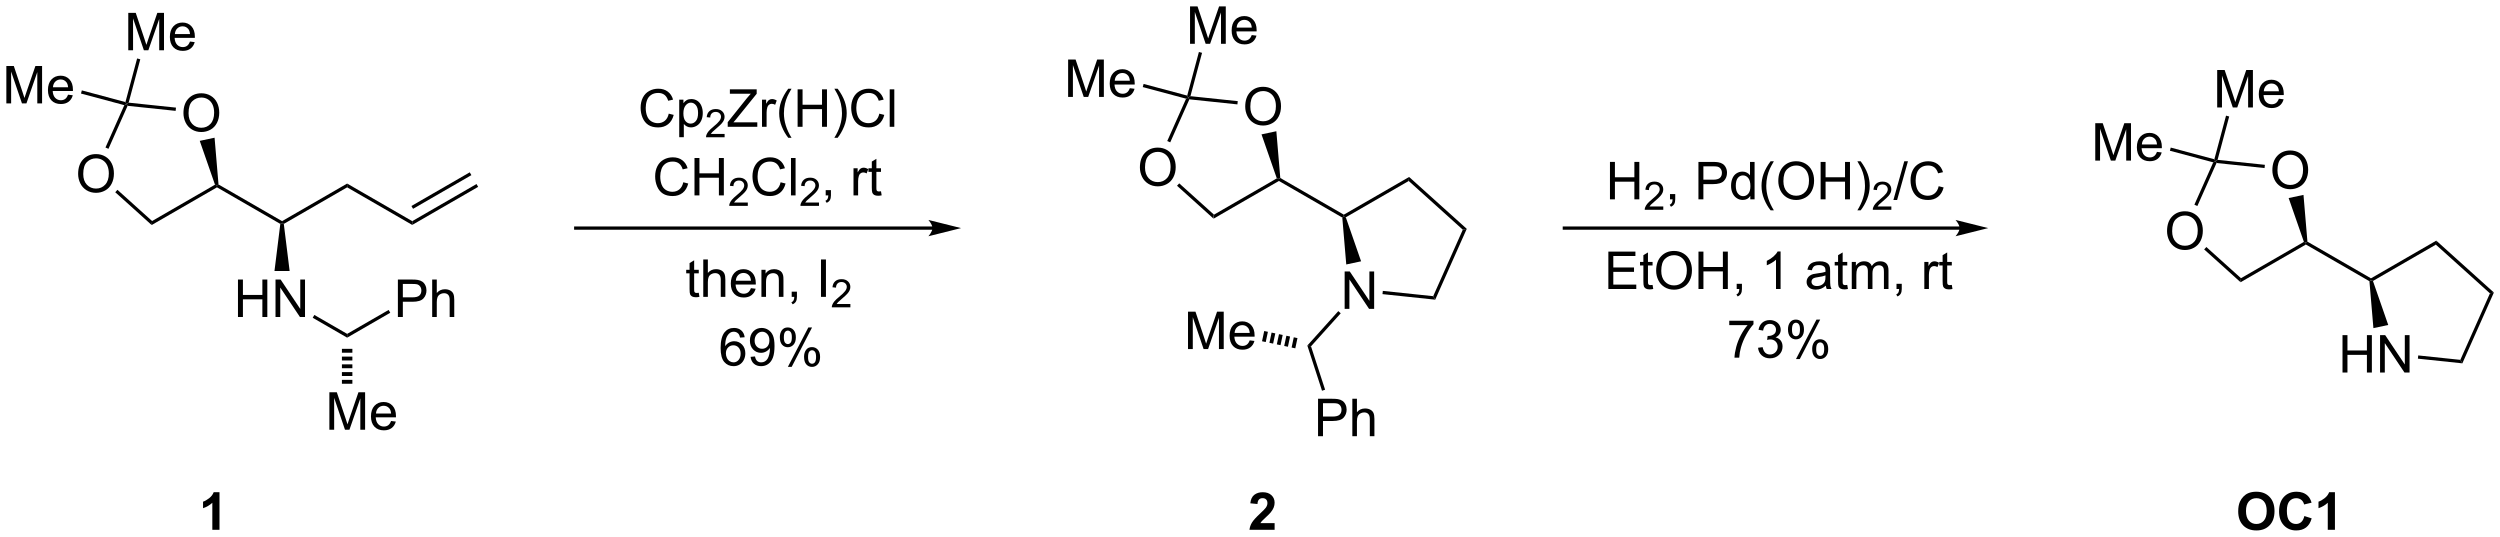 <?xml version="1.0" encoding="UTF-8"?>
<!DOCTYPE svg PUBLIC '-//W3C//DTD SVG 1.0//EN'
          'http://www.w3.org/TR/2001/REC-SVG-20010904/DTD/svg10.dtd'>
<svg stroke-dasharray="none" shape-rendering="auto" xmlns="http://www.w3.org/2000/svg" font-family="'Dialog'" text-rendering="auto" width="1024" fill-opacity="1" color-interpolation="auto" color-rendering="auto" preserveAspectRatio="xMidYMid meet" font-size="12px" viewBox="0 0 1024 220" fill="black" xmlns:xlink="http://www.w3.org/1999/xlink" stroke="black" image-rendering="auto" stroke-miterlimit="10" stroke-linecap="square" stroke-linejoin="miter" font-style="normal" stroke-width="1" height="220" stroke-dashoffset="0" font-weight="normal" stroke-opacity="1"
><!--Generated by the Batik Graphics2D SVG Generator--><defs id="genericDefs"
  /><g
  ><defs id="defs1"
    ><clipPath clipPathUnits="userSpaceOnUse" id="clipPath1"
      ><path d="M2.136 0.421 L395.632 0.421 L395.632 84.903 L2.136 84.903 L2.136 0.421 Z"
      /></clipPath
      ><clipPath clipPathUnits="userSpaceOnUse" id="clipPath2"
      ><path d="M0.476 15.317 L0.476 97.45 L383.032 97.45 L383.032 15.317 Z"
      /></clipPath
    ></defs
    ><g transform="scale(2.602,2.602) translate(-2.136,-0.421) matrix(1.029,0,0,1.029,1.646,-15.334)"
    ><path d="M186.141 48.757 L186.206 48.143 L195.83 42.586 L196.133 42.7 L196.133 42.989 Z" stroke="none" clip-path="url(#clipPath2)"
    /></g
    ><g transform="matrix(2.677,0,0,2.677,-1.275,-41.001)"
    ><path d="M196.133 42.989 L196.133 42.7 L196.369 42.548 L206.092 48.161 L206.092 48.45 L205.856 48.602 Z" stroke="none" clip-path="url(#clipPath2)"
    /></g
    ><g transform="matrix(2.677,0,0,2.677,-1.275,-41.001)"
    ><path d="M206.394 48.564 L206.092 48.45 L206.092 48.161 L216.084 42.393 L216.019 43.007 Z" stroke="none" clip-path="url(#clipPath2)"
    /></g
    ><g transform="matrix(2.677,0,0,2.677,-1.275,-41.001)"
    ><path d="M191.005 31.637 Q191.005 30.21 191.77 29.405 Q192.536 28.598 193.747 28.598 Q194.539 28.598 195.174 28.978 Q195.812 29.356 196.145 30.033 Q196.481 30.71 196.481 31.57 Q196.481 32.442 196.13 33.129 Q195.778 33.817 195.132 34.171 Q194.489 34.525 193.742 34.525 Q192.934 34.525 192.296 34.135 Q191.661 33.741 191.333 33.067 Q191.005 32.39 191.005 31.637 ZM191.786 31.648 Q191.786 32.684 192.341 33.281 Q192.898 33.874 193.739 33.874 Q194.593 33.874 195.145 33.273 Q195.7 32.671 195.7 31.567 Q195.7 30.866 195.463 30.346 Q195.226 29.825 194.77 29.538 Q194.317 29.249 193.75 29.249 Q192.945 29.249 192.364 29.804 Q191.786 30.356 191.786 31.648 Z" stroke="none" clip-path="url(#clipPath2)"
    /></g
    ><g transform="matrix(2.677,0,0,2.677,-1.275,-41.001)"
    ><path d="M174.89 40.941 Q174.89 39.514 175.656 38.709 Q176.422 37.902 177.632 37.902 Q178.424 37.902 179.06 38.282 Q179.697 38.66 180.031 39.337 Q180.367 40.014 180.367 40.873 Q180.367 41.746 180.015 42.433 Q179.664 43.121 179.018 43.475 Q178.375 43.829 177.627 43.829 Q176.82 43.829 176.182 43.438 Q175.547 43.045 175.218 42.371 Q174.89 41.694 174.89 40.941 ZM175.672 40.951 Q175.672 41.988 176.226 42.584 Q176.783 43.178 177.625 43.178 Q178.479 43.178 179.031 42.576 Q179.585 41.975 179.585 40.871 Q179.585 40.17 179.349 39.649 Q179.112 39.128 178.656 38.842 Q178.203 38.553 177.635 38.553 Q176.83 38.553 176.25 39.108 Q175.672 39.66 175.672 40.951 Z" stroke="none" clip-path="url(#clipPath2)"
    /></g
    ><g transform="matrix(2.677,0,0,2.677,-1.275,-41.001)"
    ><path d="M196.369 42.548 L196.133 42.7 L195.83 42.586 L193.496 35.877 L195.766 35.395 Z" stroke="none" clip-path="url(#clipPath2)"
    /></g
    ><g transform="matrix(2.677,0,0,2.677,-1.275,-41.001)"
    ><path d="M189.861 30.792 L189.809 31.289 L182.459 30.517 L182.305 30.249 L182.622 30.031 Z" stroke="none" clip-path="url(#clipPath2)"
    /></g
    ><g transform="matrix(2.677,0,0,2.677,-1.275,-41.001)"
    ><path d="M181.957 30.415 L182.305 30.249 L182.459 30.517 L179.53 37.097 L179.073 36.893 Z" stroke="none" clip-path="url(#clipPath2)"
    /></g
    ><g transform="matrix(2.677,0,0,2.677,-1.275,-41.001)"
    ><path d="M180.569 43.74 L180.904 43.369 L186.206 48.143 L186.141 48.757 Z" stroke="none" clip-path="url(#clipPath2)"
    /></g
    ><g transform="matrix(2.677,0,0,2.677,-1.275,-41.001)"
    ><path d="M182.562 22.016 L182.562 16.29 L183.703 16.29 L185.06 20.344 Q185.247 20.909 185.333 21.191 Q185.429 20.878 185.638 20.274 L187.008 16.29 L188.029 16.29 L188.029 22.016 L187.297 22.016 L187.297 17.222 L185.633 22.016 L184.95 22.016 L183.294 17.141 L183.294 22.016 L182.562 22.016 ZM192 20.68 L192.726 20.769 Q192.554 21.407 192.088 21.758 Q191.625 22.11 190.904 22.11 Q189.992 22.11 189.458 21.55 Q188.927 20.988 188.927 19.977 Q188.927 18.93 189.466 18.352 Q190.005 17.774 190.864 17.774 Q191.695 17.774 192.221 18.342 Q192.75 18.907 192.75 19.933 Q192.75 19.995 192.747 20.12 L189.654 20.12 Q189.693 20.805 190.039 21.17 Q190.388 21.532 190.906 21.532 Q191.294 21.532 191.568 21.329 Q191.841 21.125 192 20.68 ZM189.693 19.542 L192.008 19.542 Q191.961 19.019 191.742 18.758 Q191.406 18.352 190.872 18.352 Q190.388 18.352 190.057 18.678 Q189.726 19 189.693 19.542 Z" stroke="none" clip-path="url(#clipPath2)"
    /></g
    ><g transform="matrix(2.677,0,0,2.677,-1.275,-41.001)"
    ><path d="M182.622 30.031 L182.305 30.249 L182.128 29.943 L183.916 23.269 L184.399 23.399 Z" stroke="none" clip-path="url(#clipPath2)"
    /></g
    ><g transform="matrix(2.677,0,0,2.677,-1.275,-41.001)"
    ><path d="M163.907 30.148 L163.907 24.421 L165.048 24.421 L166.405 28.476 Q166.592 29.041 166.678 29.322 Q166.775 29.01 166.983 28.406 L168.353 24.421 L169.374 24.421 L169.374 30.148 L168.642 30.148 L168.642 25.354 L166.978 30.148 L166.296 30.148 L164.639 25.273 L164.639 30.148 L163.907 30.148 ZM173.345 28.812 L174.071 28.9 Q173.9 29.538 173.434 29.89 Q172.97 30.242 172.249 30.242 Q171.337 30.242 170.803 29.682 Q170.272 29.119 170.272 28.109 Q170.272 27.062 170.811 26.484 Q171.35 25.906 172.209 25.906 Q173.04 25.906 173.566 26.473 Q174.095 27.038 174.095 28.064 Q174.095 28.127 174.092 28.252 L170.999 28.252 Q171.038 28.937 171.384 29.301 Q171.733 29.663 172.251 29.663 Q172.639 29.663 172.913 29.46 Q173.186 29.257 173.345 28.812 ZM171.038 27.674 L173.353 27.674 Q173.306 27.15 173.087 26.89 Q172.751 26.484 172.217 26.484 Q171.733 26.484 171.402 26.809 Q171.071 27.132 171.038 27.674 Z" stroke="none" clip-path="url(#clipPath2)"
    /></g
    ><g transform="matrix(2.677,0,0,2.677,-1.275,-41.001)"
    ><path d="M182.128 29.943 L182.305 30.249 L181.957 30.415 L175.327 28.638 L175.456 28.155 Z" stroke="none" clip-path="url(#clipPath2)"
    /></g
    ><g transform="matrix(2.677,0,0,2.677,-1.275,-41.001)"
    ><path d="M206.217 62.574 L206.217 56.847 L206.996 56.847 L210.004 61.342 L210.004 56.847 L210.73 56.847 L210.73 62.574 L209.952 62.574 L206.944 58.074 L206.944 62.574 L206.217 62.574 Z" stroke="none" clip-path="url(#clipPath2)"
    /></g
    ><g transform="matrix(2.677,0,0,2.677,-1.275,-41.001)"
    ><path d="M205.856 48.602 L206.092 48.45 L206.394 48.564 L208.733 55.298 L206.464 55.781 Z" stroke="none" clip-path="url(#clipPath2)"
    /></g
    ><g transform="matrix(2.677,0,0,2.677,-1.275,-41.001)"
    ><path d="M212.007 60.32 L212.059 59.823 L219.765 60.633 L220.075 61.168 Z" stroke="none" clip-path="url(#clipPath2)"
    /></g
    ><g transform="matrix(2.677,0,0,2.677,-1.275,-41.001)"
    ><path d="M220.075 61.168 L219.765 60.633 L224.295 50.459 L224.9 50.331 Z" stroke="none" clip-path="url(#clipPath2)"
    /></g
    ><g transform="matrix(2.677,0,0,2.677,-1.275,-41.001)"
    ><path d="M224.9 50.331 L224.295 50.459 L216.019 43.007 L216.084 42.393 Z" stroke="none" clip-path="url(#clipPath2)"
    /></g
    ><g transform="matrix(2.677,0,0,2.677,-1.275,-41.001)"
    ><path d="M23.682 49.748 L23.747 49.134 L33.371 43.577 L33.674 43.691 L33.674 43.98 Z" stroke="none" clip-path="url(#clipPath2)"
    /></g
    ><g transform="matrix(2.677,0,0,2.677,-1.275,-41.001)"
    ><path d="M33.674 43.98 L33.674 43.691 L33.91 43.539 L43.633 49.152 L43.633 49.441 L43.366 49.576 Z" stroke="none" clip-path="url(#clipPath2)"
    /></g
    ><g transform="matrix(2.677,0,0,2.677,-1.275,-41.001)"
    ><path d="M43.9 49.576 L43.633 49.441 L43.633 49.152 L53.592 43.402 L53.592 43.98 Z" stroke="none" clip-path="url(#clipPath2)"
    /></g
    ><g transform="matrix(2.677,0,0,2.677,-1.275,-41.001)"
    ><path d="M28.546 32.628 Q28.546 31.201 29.311 30.396 Q30.077 29.589 31.288 29.589 Q32.08 29.589 32.715 29.969 Q33.353 30.347 33.686 31.024 Q34.022 31.701 34.022 32.56 Q34.022 33.433 33.671 34.12 Q33.319 34.808 32.673 35.162 Q32.03 35.516 31.283 35.516 Q30.475 35.516 29.837 35.126 Q29.202 34.732 28.874 34.058 Q28.546 33.381 28.546 32.628 ZM29.327 32.639 Q29.327 33.675 29.882 34.272 Q30.439 34.865 31.28 34.865 Q32.134 34.865 32.686 34.264 Q33.241 33.662 33.241 32.558 Q33.241 31.857 33.004 31.337 Q32.767 30.816 32.311 30.529 Q31.858 30.24 31.29 30.24 Q30.486 30.24 29.905 30.795 Q29.327 31.347 29.327 32.639 Z" stroke="none" clip-path="url(#clipPath2)"
    /></g
    ><g transform="matrix(2.677,0,0,2.677,-1.275,-41.001)"
    ><path d="M12.431 41.932 Q12.431 40.505 13.197 39.7 Q13.963 38.893 15.173 38.893 Q15.965 38.893 16.601 39.273 Q17.238 39.651 17.572 40.328 Q17.908 41.005 17.908 41.864 Q17.908 42.737 17.556 43.424 Q17.205 44.112 16.559 44.466 Q15.916 44.82 15.168 44.82 Q14.361 44.82 13.723 44.429 Q13.088 44.036 12.759 43.362 Q12.431 42.684 12.431 41.932 ZM13.213 41.942 Q13.213 42.979 13.767 43.575 Q14.324 44.169 15.166 44.169 Q16.02 44.169 16.572 43.567 Q17.127 42.966 17.127 41.862 Q17.127 41.161 16.89 40.64 Q16.653 40.119 16.197 39.833 Q15.744 39.544 15.176 39.544 Q14.371 39.544 13.791 40.099 Q13.213 40.651 13.213 41.942 Z" stroke="none" clip-path="url(#clipPath2)"
    /></g
    ><g transform="matrix(2.677,0,0,2.677,-1.275,-41.001)"
    ><path d="M33.91 43.539 L33.674 43.691 L33.371 43.577 L31.038 36.868 L33.307 36.386 Z" stroke="none" clip-path="url(#clipPath2)"
    /></g
    ><g transform="matrix(2.677,0,0,2.677,-1.275,-41.001)"
    ><path d="M27.402 31.783 L27.35 32.28 L20 31.508 L19.846 31.24 L20.163 31.022 Z" stroke="none" clip-path="url(#clipPath2)"
    /></g
    ><g transform="matrix(2.677,0,0,2.677,-1.275,-41.001)"
    ><path d="M19.498 31.406 L19.846 31.24 L20 31.508 L17.071 38.088 L16.614 37.884 Z" stroke="none" clip-path="url(#clipPath2)"
    /></g
    ><g transform="matrix(2.677,0,0,2.677,-1.275,-41.001)"
    ><path d="M18.11 44.731 L18.445 44.36 L23.747 49.134 L23.682 49.748 Z" stroke="none" clip-path="url(#clipPath2)"
    /></g
    ><g transform="matrix(2.677,0,0,2.677,-1.275,-41.001)"
    ><path d="M20.103 23.007 L20.103 17.28 L21.244 17.28 L22.601 21.335 Q22.788 21.9 22.874 22.182 Q22.971 21.869 23.179 21.265 L24.549 17.28 L25.57 17.28 L25.57 23.007 L24.838 23.007 L24.838 18.213 L23.174 23.007 L22.491 23.007 L20.835 18.132 L20.835 23.007 L20.103 23.007 ZM29.541 21.671 L30.267 21.76 Q30.096 22.398 29.629 22.749 Q29.166 23.101 28.445 23.101 Q27.533 23.101 26.999 22.541 Q26.468 21.979 26.468 20.968 Q26.468 19.921 27.007 19.343 Q27.546 18.765 28.405 18.765 Q29.236 18.765 29.762 19.333 Q30.291 19.898 30.291 20.924 Q30.291 20.986 30.288 21.111 L27.195 21.111 Q27.234 21.796 27.58 22.161 Q27.929 22.523 28.447 22.523 Q28.835 22.523 29.109 22.32 Q29.382 22.116 29.541 21.671 ZM27.234 20.533 L29.549 20.533 Q29.502 20.01 29.283 19.749 Q28.947 19.343 28.413 19.343 Q27.929 19.343 27.598 19.669 Q27.267 19.991 27.234 20.533 Z" stroke="none" clip-path="url(#clipPath2)"
    /></g
    ><g transform="matrix(2.677,0,0,2.677,-1.275,-41.001)"
    ><path d="M20.163 31.022 L19.846 31.24 L19.669 30.934 L21.457 24.26 L21.94 24.39 Z" stroke="none" clip-path="url(#clipPath2)"
    /></g
    ><g transform="matrix(2.677,0,0,2.677,-1.275,-41.001)"
    ><path d="M1.448 31.139 L1.448 25.412 L2.589 25.412 L3.946 29.467 Q4.133 30.032 4.219 30.313 Q4.316 30.001 4.524 29.397 L5.894 25.412 L6.915 25.412 L6.915 31.139 L6.183 31.139 L6.183 26.345 L4.519 31.139 L3.837 31.139 L2.18 26.264 L2.18 31.139 L1.448 31.139 ZM10.886 29.803 L11.613 29.891 Q11.441 30.529 10.975 30.881 Q10.511 31.233 9.79 31.233 Q8.878 31.233 8.344 30.673 Q7.813 30.11 7.813 29.1 Q7.813 28.053 8.352 27.475 Q8.891 26.897 9.751 26.897 Q10.581 26.897 11.107 27.464 Q11.636 28.029 11.636 29.055 Q11.636 29.118 11.633 29.243 L8.54 29.243 Q8.579 29.928 8.925 30.292 Q9.274 30.654 9.792 30.654 Q10.18 30.654 10.454 30.451 Q10.727 30.248 10.886 29.803 ZM8.579 28.665 L10.894 28.665 Q10.847 28.141 10.628 27.881 Q10.292 27.475 9.758 27.475 Q9.274 27.475 8.943 27.8 Q8.613 28.123 8.579 28.665 Z" stroke="none" clip-path="url(#clipPath2)"
    /></g
    ><g transform="matrix(2.677,0,0,2.677,-1.275,-41.001)"
    ><path d="M19.669 30.934 L19.846 31.24 L19.498 31.406 L12.868 29.629 L12.997 29.146 Z" stroke="none" clip-path="url(#clipPath2)"
    /></g
    ><g transform="matrix(2.677,0,0,2.677,-1.275,-41.001)"
    ><path d="M36.887 63.816 L36.887 58.089 L37.645 58.089 L37.645 60.441 L40.621 60.441 L40.621 58.089 L41.379 58.089 L41.379 63.816 L40.621 63.816 L40.621 61.115 L37.645 61.115 L37.645 63.816 L36.887 63.816 ZM42.633 63.816 L42.633 58.089 L43.412 58.089 L46.419 62.584 L46.419 58.089 L47.146 58.089 L47.146 63.816 L46.367 63.816 L43.359 59.316 L43.359 63.816 L42.633 63.816 Z" stroke="none" clip-path="url(#clipPath2)"
    /></g
    ><g transform="matrix(2.677,0,0,2.677,-1.275,-41.001)"
    ><path d="M43.366 49.576 L43.633 49.441 L43.9 49.576 L44.793 56.782 L42.473 56.782 Z" stroke="none" clip-path="url(#clipPath2)"
    /></g
    ><g transform="matrix(2.677,0,0,2.677,-1.275,-41.001)"
    ><path d="M53.592 43.98 L53.592 43.402 L63.551 49.152 L63.551 49.73 Z" stroke="none" clip-path="url(#clipPath2)"
    /></g
    ><g transform="matrix(2.677,0,0,2.677,-1.275,-41.001)"
    ><path d="M63.551 49.73 L63.551 49.152 L73.386 43.474 L73.636 43.907 ZM63.676 47.267 L72.601 42.115 L72.351 41.682 L63.426 46.834 Z" stroke="none" clip-path="url(#clipPath2)"
    /></g
    ><g transform="matrix(2.677,0,0,2.677,-1.275,-41.001)"
    ><path d="M48.324 63.938 L48.574 63.505 L53.592 66.402 L53.592 66.98 Z" stroke="none" clip-path="url(#clipPath2)"
    /></g
    ><g transform="matrix(2.677,0,0,2.677,-1.275,-41.001)"
    ><path d="M50.873 81.066 L50.873 75.339 L52.014 75.339 L53.371 79.394 Q53.558 79.959 53.644 80.24 Q53.741 79.928 53.949 79.324 L55.319 75.339 L56.34 75.339 L56.34 81.066 L55.608 81.066 L55.608 76.272 L53.944 81.066 L53.261 81.066 L51.605 76.191 L51.605 81.066 L50.873 81.066 ZM60.311 79.73 L61.038 79.819 Q60.866 80.457 60.4 80.808 Q59.936 81.16 59.215 81.16 Q58.303 81.16 57.769 80.6 Q57.238 80.037 57.238 79.027 Q57.238 77.98 57.777 77.402 Q58.316 76.824 59.175 76.824 Q60.006 76.824 60.532 77.391 Q61.061 77.957 61.061 78.983 Q61.061 79.045 61.058 79.17 L57.965 79.17 Q58.004 79.855 58.35 80.22 Q58.699 80.582 59.217 80.582 Q59.605 80.582 59.879 80.379 Q60.152 80.175 60.311 79.73 ZM58.004 78.592 L60.319 78.592 Q60.272 78.069 60.053 77.808 Q59.717 77.402 59.183 77.402 Q58.699 77.402 58.368 77.728 Q58.038 78.05 58.004 78.592 Z" stroke="none" clip-path="url(#clipPath2)"
    /></g
    ><g transform="matrix(2.677,0,0,2.677,-1.275,-41.001)"
    ><path d="M54.392 68.691 L54.392 69.284 L52.792 69.284 L52.792 68.691 ZM54.392 69.878 L54.392 70.471 L52.792 70.471 L52.792 69.878 ZM54.392 71.065 L54.392 71.658 L52.792 71.658 L52.792 71.065 ZM54.392 72.251 L54.392 72.845 L52.792 72.845 L52.792 72.251 ZM54.392 73.438 L54.392 74.032 L52.792 74.032 L52.792 73.438 Z" stroke="none" clip-path="url(#clipPath2)"
    /></g
    ><g transform="matrix(2.677,0,0,2.677,-1.275,-41.001)"
    ><path d="M61.356 63.816 L61.356 58.089 L63.518 58.089 Q64.088 58.089 64.387 58.144 Q64.809 58.214 65.093 58.412 Q65.38 58.608 65.554 58.964 Q65.729 59.319 65.729 59.746 Q65.729 60.475 65.262 60.983 Q64.799 61.488 63.583 61.488 L62.114 61.488 L62.114 63.816 L61.356 63.816 ZM62.114 60.811 L63.596 60.811 Q64.33 60.811 64.637 60.537 Q64.947 60.264 64.947 59.769 Q64.947 59.41 64.765 59.154 Q64.583 58.897 64.286 58.816 Q64.096 58.764 63.58 58.764 L62.114 58.764 L62.114 60.811 ZM66.604 63.816 L66.604 58.089 L67.307 58.089 L67.307 60.144 Q67.799 59.574 68.549 59.574 Q69.01 59.574 69.348 59.756 Q69.689 59.936 69.835 60.256 Q69.981 60.576 69.981 61.186 L69.981 63.816 L69.278 63.816 L69.278 61.186 Q69.278 60.66 69.049 60.42 Q68.822 60.178 68.403 60.178 Q68.091 60.178 67.814 60.342 Q67.541 60.504 67.424 60.782 Q67.307 61.058 67.307 61.545 L67.307 63.816 L66.604 63.816 Z" stroke="none" clip-path="url(#clipPath2)"
    /></g
    ><g transform="matrix(2.677,0,0,2.677,-1.275,-41.001)"
    ><path d="M53.592 66.98 L53.592 66.402 L59.939 62.738 L60.189 63.171 Z" stroke="none" clip-path="url(#clipPath2)"
    /></g
    ><g transform="matrix(2.677,0,0,2.677,-1.275,-41.001)"
    ><path d="M205.246 62.92 L205.617 63.255 L201.07 68.305 L200.506 68.185 Z" stroke="none" clip-path="url(#clipPath2)"
    /></g
    ><g transform="matrix(2.677,0,0,2.677,-1.275,-41.001)"
    ><path d="M182.25 68.729 L182.25 63.002 L183.391 63.002 L184.748 67.057 Q184.935 67.622 185.021 67.903 Q185.117 67.591 185.326 66.987 L186.696 63.002 L187.716 63.002 L187.716 68.729 L186.984 68.729 L186.984 63.935 L185.321 68.729 L184.638 68.729 L182.982 63.854 L182.982 68.729 L182.25 68.729 ZM191.688 67.393 L192.414 67.481 Q192.242 68.12 191.776 68.471 Q191.313 68.823 190.591 68.823 Q189.68 68.823 189.146 68.263 Q188.615 67.7 188.615 66.69 Q188.615 65.643 189.154 65.065 Q189.693 64.487 190.552 64.487 Q191.383 64.487 191.909 65.054 Q192.438 65.62 192.438 66.646 Q192.438 66.708 192.435 66.833 L189.341 66.833 Q189.38 67.518 189.727 67.882 Q190.076 68.245 190.594 68.245 Q190.982 68.245 191.255 68.041 Q191.529 67.838 191.688 67.393 ZM189.38 66.255 L191.696 66.255 Q191.649 65.731 191.43 65.471 Q191.094 65.065 190.56 65.065 Q190.076 65.065 189.745 65.39 Q189.414 65.713 189.38 66.255 Z" stroke="none" clip-path="url(#clipPath2)"
    /></g
    ><g transform="matrix(2.677,0,0,2.677,-1.275,-41.001)"
    ><path d="M198.665 68.612 L198.1 68.491 L198.433 66.926 L198.998 67.046 ZM197.535 68.371 L196.969 68.251 L197.302 66.686 L197.867 66.806 ZM196.404 68.131 L195.838 68.011 L196.171 66.446 L196.736 66.566 ZM195.273 67.89 L194.707 67.77 L195.04 66.205 L195.605 66.325 ZM194.142 67.65 L193.576 67.53 L193.909 65.965 L194.475 66.085 Z" stroke="none" clip-path="url(#clipPath2)"
    /></g
    ><g transform="matrix(2.677,0,0,2.677,-1.275,-41.001)"
    ><path d="M202.146 82.057 L202.146 76.33 L204.308 76.33 Q204.878 76.33 205.178 76.385 Q205.599 76.455 205.883 76.653 Q206.17 76.849 206.344 77.205 Q206.519 77.56 206.519 77.987 Q206.519 78.716 206.053 79.224 Q205.589 79.729 204.373 79.729 L202.904 79.729 L202.904 82.057 L202.146 82.057 ZM202.904 79.052 L204.386 79.052 Q205.12 79.052 205.428 78.778 Q205.737 78.505 205.737 78.01 Q205.737 77.651 205.555 77.395 Q205.373 77.138 205.076 77.057 Q204.886 77.005 204.37 77.005 L202.904 77.005 L202.904 79.052 ZM207.394 82.057 L207.394 76.33 L208.097 76.33 L208.097 78.385 Q208.589 77.815 209.339 77.815 Q209.8 77.815 210.138 77.997 Q210.48 78.177 210.625 78.497 Q210.771 78.817 210.771 79.427 L210.771 82.057 L210.068 82.057 L210.068 79.427 Q210.068 78.901 209.839 78.661 Q209.612 78.419 209.193 78.419 Q208.881 78.419 208.605 78.583 Q208.331 78.745 208.214 79.023 Q208.097 79.299 208.097 79.786 L208.097 82.057 L207.394 82.057 Z" stroke="none" clip-path="url(#clipPath2)"
    /></g
    ><g transform="matrix(2.677,0,0,2.677,-1.275,-41.001)"
    ><path d="M200.506 68.185 L201.07 68.305 L203.228 74.945 L202.752 75.1 Z" stroke="none" clip-path="url(#clipPath2)"
    /></g
    ><g transform="matrix(2.677,0,0,2.677,-1.275,-41.001)"
    ><path d="M143.152 49.966 L88.568 49.966 L88.318 49.966 L88.318 50.466 L88.568 50.466 L143.152 50.466 L143.402 50.466 L143.402 49.966 L143.152 49.966 ZM147.527 50.216 L142.527 48.966 C142.527 48.966 143.152 49.669 143.152 50.216 C143.152 50.763 142.527 51.466 142.527 51.466 Z" stroke="none" clip-path="url(#clipPath2)"
    /></g
    ><g transform="matrix(2.677,0,0,2.677,-1.275,-41.001)"
    ><path d="M102.8 32.706 L103.558 32.896 Q103.321 33.831 102.702 34.323 Q102.082 34.813 101.189 34.813 Q100.261 34.813 99.681 34.435 Q99.103 34.058 98.798 33.344 Q98.496 32.628 98.496 31.808 Q98.496 30.912 98.837 30.248 Q99.181 29.581 99.811 29.235 Q100.441 28.888 101.199 28.888 Q102.058 28.888 102.644 29.326 Q103.23 29.763 103.462 30.558 L102.715 30.732 Q102.517 30.107 102.136 29.823 Q101.759 29.537 101.183 29.537 Q100.525 29.537 100.079 29.855 Q99.636 30.17 99.457 30.703 Q99.277 31.237 99.277 31.802 Q99.277 32.534 99.491 33.078 Q99.704 33.623 100.152 33.894 Q100.603 34.162 101.126 34.162 Q101.761 34.162 102.202 33.795 Q102.644 33.427 102.8 32.706 ZM104.403 36.305 L104.403 30.566 L105.044 30.566 L105.044 31.105 Q105.271 30.787 105.554 30.631 Q105.841 30.472 106.247 30.472 Q106.778 30.472 107.185 30.745 Q107.591 31.019 107.797 31.516 Q108.005 32.013 108.005 32.607 Q108.005 33.245 107.776 33.756 Q107.547 34.263 107.112 34.537 Q106.677 34.808 106.195 34.808 Q105.844 34.808 105.565 34.659 Q105.286 34.511 105.106 34.284 L105.106 36.305 L104.403 36.305 ZM105.039 32.662 Q105.039 33.464 105.362 33.847 Q105.687 34.23 106.148 34.23 Q106.617 34.23 106.95 33.834 Q107.286 33.435 107.286 32.605 Q107.286 31.81 106.958 31.417 Q106.633 31.021 106.179 31.021 Q105.731 31.021 105.385 31.443 Q105.039 31.862 105.039 32.662 Z" stroke="none" clip-path="url(#clipPath2)"
    /></g
    ><g transform="matrix(2.677,0,0,2.677,-1.275,-41.001)"
    ><path d="M111.346 35.806 L111.346 36.314 L108.506 36.314 Q108.5 36.123 108.568 35.947 Q108.676 35.658 108.914 35.376 Q109.154 35.095 109.605 34.726 Q110.305 34.152 110.551 33.816 Q110.797 33.48 110.797 33.181 Q110.797 32.869 110.572 32.654 Q110.349 32.437 109.988 32.437 Q109.607 32.437 109.379 32.666 Q109.15 32.894 109.148 33.298 L108.605 33.244 Q108.662 32.636 109.025 32.32 Q109.388 32.001 110 32.001 Q110.619 32.001 110.978 32.345 Q111.34 32.687 111.34 33.193 Q111.34 33.451 111.234 33.701 Q111.129 33.949 110.883 34.224 Q110.638 34.499 110.07 34.98 Q109.596 35.378 109.461 35.521 Q109.326 35.663 109.238 35.806 L111.346 35.806 Z" stroke="none" clip-path="url(#clipPath2)"
    /></g
    ><g transform="matrix(2.677,0,0,2.677,-1.275,-41.001)"
    ><path d="M111.822 34.714 L111.822 34.011 L114.755 30.341 Q115.067 29.951 115.348 29.662 L112.153 29.662 L112.153 28.987 L116.255 28.987 L116.255 29.662 L113.041 33.636 L112.692 34.037 L116.348 34.037 L116.348 34.714 L111.822 34.714 ZM117.069 34.714 L117.069 30.566 L117.701 30.566 L117.701 31.193 Q117.944 30.753 118.147 30.612 Q118.352 30.472 118.6 30.472 Q118.954 30.472 119.321 30.698 L119.079 31.349 Q118.821 31.198 118.563 31.198 Q118.334 31.198 118.149 31.336 Q117.967 31.474 117.889 31.722 Q117.772 32.097 117.772 32.542 L117.772 34.714 L117.069 34.714 ZM121.084 36.399 Q120.501 35.664 120.097 34.68 Q119.696 33.693 119.696 32.638 Q119.696 31.709 119.998 30.857 Q120.35 29.87 121.084 28.888 L121.587 28.888 Q121.115 29.701 120.962 30.05 Q120.725 30.589 120.587 31.175 Q120.42 31.904 120.42 32.644 Q120.42 34.521 121.587 36.399 L121.084 36.399 ZM122.516 34.714 L122.516 28.987 L123.274 28.987 L123.274 31.339 L126.251 31.339 L126.251 28.987 L127.009 28.987 L127.009 34.714 L126.251 34.714 L126.251 32.013 L123.274 32.013 L123.274 34.714 L122.516 34.714 ZM128.643 36.399 L128.137 36.399 Q129.307 34.521 129.307 32.644 Q129.307 31.909 129.137 31.185 Q129.005 30.599 128.768 30.06 Q128.614 29.709 128.137 28.888 L128.643 28.888 Q129.377 29.87 129.729 30.857 Q130.028 31.709 130.028 32.638 Q130.028 33.693 129.624 34.68 Q129.221 35.664 128.643 36.399 ZM135.02 32.706 L135.778 32.896 Q135.541 33.831 134.921 34.323 Q134.302 34.813 133.408 34.813 Q132.481 34.813 131.9 34.435 Q131.322 34.058 131.018 33.344 Q130.716 32.628 130.716 31.808 Q130.716 30.912 131.057 30.248 Q131.4 29.581 132.031 29.235 Q132.661 28.888 133.419 28.888 Q134.278 28.888 134.864 29.326 Q135.45 29.763 135.682 30.558 L134.934 30.732 Q134.736 30.107 134.356 29.823 Q133.979 29.537 133.403 29.537 Q132.744 29.537 132.299 29.855 Q131.856 30.17 131.677 30.703 Q131.497 31.237 131.497 31.802 Q131.497 32.534 131.71 33.078 Q131.924 33.623 132.372 33.894 Q132.822 34.162 133.346 34.162 Q133.981 34.162 134.421 33.795 Q134.864 33.427 135.02 32.706 ZM136.607 34.714 L136.607 28.987 L137.311 28.987 L137.311 34.714 L136.607 34.714 Z" stroke="none" clip-path="url(#clipPath2)"
    /></g
    ><g transform="matrix(2.677,0,0,2.677,-1.275,-41.001)"
    ><path d="M105.023 43.206 L105.781 43.396 Q105.544 44.331 104.924 44.823 Q104.304 45.313 103.411 45.313 Q102.484 45.313 101.903 44.935 Q101.325 44.558 101.021 43.844 Q100.719 43.128 100.719 42.308 Q100.719 41.412 101.06 40.748 Q101.403 40.081 102.034 39.735 Q102.664 39.388 103.422 39.388 Q104.281 39.388 104.867 39.826 Q105.453 40.263 105.685 41.058 L104.937 41.232 Q104.739 40.607 104.359 40.323 Q103.981 40.037 103.406 40.037 Q102.747 40.037 102.302 40.355 Q101.859 40.67 101.679 41.203 Q101.5 41.737 101.5 42.302 Q101.5 43.034 101.713 43.578 Q101.927 44.123 102.375 44.394 Q102.825 44.662 103.349 44.662 Q103.984 44.662 104.424 44.295 Q104.867 43.927 105.023 43.206 ZM106.738 45.214 L106.738 39.487 L107.496 39.487 L107.496 41.839 L110.472 41.839 L110.472 39.487 L111.23 39.487 L111.23 45.214 L110.472 45.214 L110.472 42.513 L107.496 42.513 L107.496 45.214 L106.738 45.214 Z" stroke="none" clip-path="url(#clipPath2)"
    /></g
    ><g transform="matrix(2.677,0,0,2.677,-1.275,-41.001)"
    ><path d="M114.896 46.306 L114.896 46.814 L112.056 46.814 Q112.051 46.623 112.119 46.447 Q112.226 46.158 112.465 45.876 Q112.705 45.595 113.156 45.226 Q113.855 44.652 114.101 44.316 Q114.347 43.98 114.347 43.681 Q114.347 43.369 114.123 43.154 Q113.9 42.937 113.539 42.937 Q113.158 42.937 112.93 43.166 Q112.701 43.394 112.699 43.798 L112.156 43.744 Q112.213 43.136 112.576 42.82 Q112.939 42.501 113.551 42.501 Q114.17 42.501 114.529 42.845 Q114.89 43.187 114.89 43.693 Q114.89 43.951 114.785 44.201 Q114.68 44.449 114.433 44.724 Q114.189 44.999 113.621 45.48 Q113.146 45.878 113.011 46.021 Q112.877 46.163 112.789 46.306 L114.896 46.306 Z" stroke="none" clip-path="url(#clipPath2)"
    /></g
    ><g transform="matrix(2.677,0,0,2.677,-1.275,-41.001)"
    ><path d="M119.915 43.206 L120.673 43.396 Q120.436 44.331 119.816 44.823 Q119.196 45.313 118.303 45.313 Q117.376 45.313 116.795 44.935 Q116.217 44.558 115.912 43.844 Q115.61 43.128 115.61 42.308 Q115.61 41.412 115.951 40.748 Q116.295 40.081 116.925 39.735 Q117.555 39.388 118.313 39.388 Q119.173 39.388 119.759 39.826 Q120.344 40.263 120.576 41.058 L119.829 41.232 Q119.631 40.607 119.251 40.323 Q118.873 40.037 118.298 40.037 Q117.639 40.037 117.194 40.355 Q116.751 40.67 116.571 41.203 Q116.391 41.737 116.391 42.302 Q116.391 43.034 116.605 43.578 Q116.819 44.123 117.266 44.394 Q117.717 44.662 118.24 44.662 Q118.876 44.662 119.316 44.295 Q119.759 43.927 119.915 43.206 ZM121.502 45.214 L121.502 39.487 L122.205 39.487 L122.205 45.214 L121.502 45.214 Z" stroke="none" clip-path="url(#clipPath2)"
    /></g
    ><g transform="matrix(2.677,0,0,2.677,-1.275,-41.001)"
    ><path d="M125.788 46.306 L125.788 46.814 L122.948 46.814 Q122.942 46.623 123.01 46.447 Q123.118 46.158 123.356 45.876 Q123.597 45.595 124.048 45.226 Q124.747 44.652 124.993 44.316 Q125.239 43.98 125.239 43.681 Q125.239 43.369 125.014 43.154 Q124.792 42.937 124.43 42.937 Q124.05 42.937 123.821 43.166 Q123.593 43.394 123.591 43.798 L123.048 43.744 Q123.104 43.136 123.468 42.82 Q123.831 42.501 124.442 42.501 Q125.061 42.501 125.421 42.845 Q125.782 43.187 125.782 43.693 Q125.782 43.951 125.677 44.201 Q125.571 44.449 125.325 44.724 Q125.081 44.999 124.513 45.48 Q124.038 45.878 123.903 46.021 Q123.768 46.163 123.68 46.306 L125.788 46.306 Z" stroke="none" clip-path="url(#clipPath2)"
    /></g
    ><g transform="matrix(2.677,0,0,2.677,-1.275,-41.001)"
    ><path d="M126.814 45.214 L126.814 44.412 L127.616 44.412 L127.616 45.214 Q127.616 45.657 127.46 45.927 Q127.304 46.198 126.963 46.347 L126.767 46.047 Q126.991 45.948 127.096 45.758 Q127.202 45.571 127.213 45.214 L126.814 45.214 ZM131.069 45.214 L131.069 41.066 L131.702 41.066 L131.702 41.693 Q131.944 41.253 132.148 41.112 Q132.353 40.972 132.601 40.972 Q132.955 40.972 133.322 41.198 L133.08 41.849 Q132.822 41.698 132.564 41.698 Q132.335 41.698 132.15 41.836 Q131.968 41.974 131.89 42.222 Q131.773 42.597 131.773 43.042 L131.773 45.214 L131.069 45.214 ZM135.275 44.584 L135.377 45.206 Q135.08 45.269 134.845 45.269 Q134.463 45.269 134.252 45.149 Q134.041 45.026 133.955 44.828 Q133.869 44.631 133.869 43.998 L133.869 41.612 L133.353 41.612 L133.353 41.066 L133.869 41.066 L133.869 40.037 L134.569 39.615 L134.569 41.066 L135.275 41.066 L135.275 41.612 L134.569 41.612 L134.569 44.037 Q134.569 44.339 134.606 44.425 Q134.642 44.511 134.726 44.563 Q134.812 44.612 134.968 44.612 Q135.085 44.612 135.275 44.584 Z" stroke="none" clip-path="url(#clipPath2)"
    /></g
    ><g transform="matrix(2.677,0,0,2.677,-1.275,-41.001)"
    ><path d="M107.393 60.112 L107.494 60.735 Q107.197 60.797 106.963 60.797 Q106.58 60.797 106.369 60.678 Q106.158 60.555 106.072 60.357 Q105.986 60.159 105.986 59.527 L105.986 57.141 L105.471 57.141 L105.471 56.594 L105.986 56.594 L105.986 55.566 L106.687 55.144 L106.687 56.594 L107.393 56.594 L107.393 57.141 L106.687 57.141 L106.687 59.566 Q106.687 59.868 106.723 59.954 Q106.76 60.04 106.843 60.092 Q106.929 60.141 107.085 60.141 Q107.203 60.141 107.393 60.112 ZM108.081 60.743 L108.081 55.016 L108.784 55.016 L108.784 57.071 Q109.277 56.501 110.027 56.501 Q110.488 56.501 110.826 56.683 Q111.167 56.862 111.313 57.183 Q111.459 57.503 111.459 58.112 L111.459 60.743 L110.756 60.743 L110.756 58.112 Q110.756 57.586 110.527 57.347 Q110.3 57.105 109.881 57.105 Q109.568 57.105 109.292 57.269 Q109.019 57.43 108.902 57.709 Q108.784 57.985 108.784 58.472 L108.784 60.743 L108.081 60.743 ZM115.369 59.407 L116.096 59.495 Q115.924 60.133 115.458 60.485 Q114.994 60.836 114.273 60.836 Q113.361 60.836 112.828 60.277 Q112.296 59.714 112.296 58.704 Q112.296 57.657 112.835 57.079 Q113.374 56.501 114.234 56.501 Q115.064 56.501 115.591 57.068 Q116.119 57.633 116.119 58.659 Q116.119 58.722 116.117 58.847 L113.023 58.847 Q113.062 59.532 113.408 59.896 Q113.757 60.258 114.275 60.258 Q114.663 60.258 114.937 60.055 Q115.21 59.852 115.369 59.407 ZM113.062 58.269 L115.377 58.269 Q115.33 57.745 115.111 57.485 Q114.775 57.079 114.242 57.079 Q113.757 57.079 113.427 57.404 Q113.096 57.727 113.062 58.269 ZM116.98 60.743 L116.98 56.594 L117.613 56.594 L117.613 57.183 Q118.068 56.501 118.933 56.501 Q119.308 56.501 119.621 56.636 Q119.936 56.769 120.092 56.987 Q120.248 57.206 120.311 57.508 Q120.35 57.704 120.35 58.191 L120.35 60.743 L119.647 60.743 L119.647 58.219 Q119.647 57.79 119.563 57.576 Q119.482 57.362 119.274 57.237 Q119.066 57.11 118.784 57.11 Q118.334 57.11 118.008 57.396 Q117.683 57.68 117.683 58.477 L117.683 60.743 L116.98 60.743 ZM121.611 60.743 L121.611 59.941 L122.413 59.941 L122.413 60.743 Q122.413 61.185 122.257 61.456 Q122.101 61.727 121.76 61.876 L121.564 61.576 Q121.788 61.477 121.893 61.287 Q121.999 61.099 122.01 60.743 L121.611 60.743 ZM126.093 60.743 L126.093 55.016 L126.851 55.016 L126.851 60.743 L126.093 60.743 Z" stroke="none" clip-path="url(#clipPath2)"
    /></g
    ><g transform="matrix(2.677,0,0,2.677,-1.275,-41.001)"
    ><path d="M130.59 61.835 L130.59 62.343 L127.75 62.343 Q127.744 62.151 127.812 61.975 Q127.92 61.687 128.158 61.405 Q128.399 61.124 128.85 60.755 Q129.549 60.181 129.795 59.845 Q130.041 59.509 130.041 59.21 Q130.041 58.897 129.816 58.682 Q129.594 58.466 129.232 58.466 Q128.852 58.466 128.623 58.694 Q128.395 58.923 128.393 59.327 L127.85 59.272 Q127.906 58.665 128.27 58.349 Q128.633 58.03 129.244 58.03 Q129.863 58.03 130.223 58.374 Q130.584 58.716 130.584 59.222 Q130.584 59.479 130.478 59.729 Q130.373 59.977 130.127 60.253 Q129.883 60.528 129.315 61.009 Q128.84 61.407 128.705 61.55 Q128.57 61.692 128.482 61.835 L130.59 61.835 Z" stroke="none" clip-path="url(#clipPath2)"
    /></g
    ><g transform="matrix(2.677,0,0,2.677,-1.275,-41.001)"
    ><path d="M114.416 66.917 L113.715 66.972 Q113.622 66.558 113.45 66.37 Q113.166 66.071 112.747 66.071 Q112.411 66.071 112.158 66.258 Q111.825 66.501 111.632 66.967 Q111.442 67.43 111.434 68.29 Q111.689 67.902 112.056 67.714 Q112.424 67.527 112.825 67.527 Q113.528 67.527 114.023 68.045 Q114.517 68.563 114.517 69.383 Q114.517 69.922 114.283 70.386 Q114.051 70.847 113.645 71.094 Q113.239 71.342 112.723 71.342 Q111.846 71.342 111.291 70.696 Q110.736 70.047 110.736 68.563 Q110.736 66.902 111.348 66.149 Q111.885 65.493 112.791 65.493 Q113.465 65.493 113.898 65.873 Q114.33 66.251 114.416 66.917 ZM111.543 69.386 Q111.543 69.751 111.697 70.084 Q111.853 70.415 112.129 70.589 Q112.408 70.761 112.713 70.761 Q113.158 70.761 113.478 70.402 Q113.799 70.042 113.799 69.425 Q113.799 68.831 113.481 68.49 Q113.166 68.149 112.684 68.149 Q112.207 68.149 111.874 68.49 Q111.543 68.831 111.543 69.386 ZM115.321 69.917 L115.998 69.855 Q116.084 70.331 116.326 70.547 Q116.568 70.761 116.946 70.761 Q117.271 70.761 117.513 70.612 Q117.758 70.464 117.915 70.217 Q118.071 69.969 118.175 69.547 Q118.282 69.126 118.282 68.688 Q118.282 68.641 118.279 68.547 Q118.068 68.883 117.701 69.092 Q117.336 69.3 116.912 69.3 Q116.201 69.3 115.709 68.784 Q115.217 68.269 115.217 67.425 Q115.217 66.555 115.73 66.024 Q116.243 65.493 117.016 65.493 Q117.576 65.493 118.037 65.795 Q118.501 66.094 118.74 66.652 Q118.982 67.206 118.982 68.261 Q118.982 69.36 118.743 70.011 Q118.506 70.659 118.034 71.001 Q117.563 71.342 116.93 71.342 Q116.258 71.342 115.831 70.969 Q115.407 70.594 115.321 69.917 ZM118.201 67.391 Q118.201 66.784 117.878 66.43 Q117.555 66.073 117.102 66.073 Q116.633 66.073 116.284 66.456 Q115.938 66.839 115.938 67.448 Q115.938 67.995 116.269 68.339 Q116.6 68.68 117.084 68.68 Q117.571 68.68 117.886 68.339 Q118.201 67.995 118.201 67.391 ZM119.799 66.891 Q119.799 66.277 120.106 65.847 Q120.416 65.417 121.002 65.417 Q121.541 65.417 121.892 65.803 Q122.247 66.188 122.247 66.933 Q122.247 67.659 121.89 68.053 Q121.533 68.446 121.01 68.446 Q120.489 68.446 120.142 68.06 Q119.799 67.672 119.799 66.891 ZM121.02 65.902 Q120.76 65.902 120.585 66.128 Q120.411 66.355 120.411 66.961 Q120.411 67.511 120.585 67.737 Q120.762 67.961 121.02 67.961 Q121.286 67.961 121.46 67.735 Q121.635 67.508 121.635 66.907 Q121.635 66.352 121.457 66.128 Q121.283 65.902 121.02 65.902 ZM121.025 71.454 L124.158 65.417 L124.728 65.417 L121.606 71.454 L121.025 71.454 ZM123.502 69.899 Q123.502 69.282 123.809 68.855 Q124.119 68.425 124.707 68.425 Q125.247 68.425 125.601 68.81 Q125.955 69.196 125.955 69.941 Q125.955 70.667 125.596 71.06 Q125.239 71.454 124.713 71.454 Q124.192 71.454 123.846 71.066 Q123.502 70.675 123.502 69.899 ZM124.728 68.909 Q124.463 68.909 124.288 69.136 Q124.114 69.362 124.114 69.969 Q124.114 70.516 124.288 70.743 Q124.465 70.969 124.723 70.969 Q124.994 70.969 125.166 70.743 Q125.34 70.516 125.34 69.915 Q125.34 69.36 125.163 69.136 Q124.989 68.909 124.728 68.909 Z" stroke="none" clip-path="url(#clipPath2)"
    /></g
    ><g transform="matrix(2.677,0,0,2.677,-1.275,-41.001)"
    ><path d="M343.301 58.499 L343.365 57.884 L352.99 52.328 L353.292 52.442 L353.292 52.73 Z" stroke="none" clip-path="url(#clipPath2)"
    /></g
    ><g transform="matrix(2.677,0,0,2.677,-1.275,-41.001)"
    ><path d="M353.292 52.73 L353.292 52.442 L353.529 52.289 L363.252 57.903 L363.252 58.192 L363.016 58.344 Z" stroke="none" clip-path="url(#clipPath2)"
    /></g
    ><g transform="matrix(2.677,0,0,2.677,-1.275,-41.001)"
    ><path d="M363.554 58.306 L363.252 58.192 L363.252 57.903 L373.243 52.134 L373.179 52.749 Z" stroke="none" clip-path="url(#clipPath2)"
    /></g
    ><g transform="matrix(2.677,0,0,2.677,-1.275,-41.001)"
    ><path d="M348.164 41.379 Q348.164 39.952 348.93 39.147 Q349.696 38.34 350.907 38.34 Q351.698 38.34 352.334 38.72 Q352.972 39.098 353.305 39.775 Q353.641 40.452 353.641 41.311 Q353.641 42.184 353.289 42.871 Q352.938 43.559 352.292 43.913 Q351.649 44.267 350.901 44.267 Q350.094 44.267 349.456 43.876 Q348.821 43.483 348.493 42.809 Q348.164 42.131 348.164 41.379 ZM348.946 41.389 Q348.946 42.426 349.5 43.022 Q350.058 43.616 350.899 43.616 Q351.753 43.616 352.305 43.014 Q352.86 42.413 352.86 41.309 Q352.86 40.608 352.623 40.087 Q352.386 39.566 351.93 39.28 Q351.477 38.991 350.909 38.991 Q350.104 38.991 349.524 39.545 Q348.946 40.098 348.946 41.389 Z" stroke="none" clip-path="url(#clipPath2)"
    /></g
    ><g transform="matrix(2.677,0,0,2.677,-1.275,-41.001)"
    ><path d="M332.05 50.682 Q332.05 49.255 332.816 48.451 Q333.581 47.644 334.792 47.644 Q335.584 47.644 336.219 48.024 Q336.857 48.401 337.191 49.078 Q337.526 49.755 337.526 50.615 Q337.526 51.487 337.175 52.175 Q336.823 52.862 336.178 53.216 Q335.534 53.571 334.787 53.571 Q333.98 53.571 333.342 53.18 Q332.706 52.787 332.378 52.112 Q332.05 51.435 332.05 50.682 ZM332.831 50.693 Q332.831 51.729 333.386 52.326 Q333.943 52.919 334.784 52.919 Q335.639 52.919 336.191 52.318 Q336.745 51.716 336.745 50.612 Q336.745 49.912 336.508 49.391 Q336.271 48.87 335.816 48.584 Q335.362 48.294 334.795 48.294 Q333.99 48.294 333.409 48.849 Q332.831 49.401 332.831 50.693 Z" stroke="none" clip-path="url(#clipPath2)"
    /></g
    ><g transform="matrix(2.677,0,0,2.677,-1.275,-41.001)"
    ><path d="M353.529 52.289 L353.292 52.442 L352.99 52.328 L350.656 45.619 L352.926 45.136 Z" stroke="none" clip-path="url(#clipPath2)"
    /></g
    ><g transform="matrix(2.677,0,0,2.677,-1.275,-41.001)"
    ><path d="M347.021 40.534 L346.969 41.031 L339.619 40.258 L339.464 39.991 L339.782 39.773 Z" stroke="none" clip-path="url(#clipPath2)"
    /></g
    ><g transform="matrix(2.677,0,0,2.677,-1.275,-41.001)"
    ><path d="M339.117 40.157 L339.464 39.991 L339.619 40.258 L336.689 46.838 L336.233 46.635 Z" stroke="none" clip-path="url(#clipPath2)"
    /></g
    ><g transform="matrix(2.677,0,0,2.677,-1.275,-41.001)"
    ><path d="M337.729 53.482 L338.064 53.111 L343.365 57.884 L343.301 58.499 Z" stroke="none" clip-path="url(#clipPath2)"
    /></g
    ><g transform="matrix(2.677,0,0,2.677,-1.275,-41.001)"
    ><path d="M339.722 31.758 L339.722 26.031 L340.863 26.031 L342.219 30.086 Q342.407 30.651 342.493 30.932 Q342.589 30.62 342.798 30.015 L344.167 26.031 L345.188 26.031 L345.188 31.758 L344.456 31.758 L344.456 26.963 L342.792 31.758 L342.11 31.758 L340.454 26.883 L340.454 31.758 L339.722 31.758 ZM349.159 30.422 L349.886 30.51 Q349.714 31.148 349.248 31.5 Q348.784 31.851 348.063 31.851 Q347.152 31.851 346.618 31.292 Q346.087 30.729 346.087 29.719 Q346.087 28.672 346.626 28.094 Q347.165 27.515 348.024 27.515 Q348.855 27.515 349.381 28.083 Q349.909 28.648 349.909 29.674 Q349.909 29.737 349.907 29.862 L346.813 29.862 Q346.852 30.547 347.199 30.911 Q347.548 31.273 348.066 31.273 Q348.454 31.273 348.727 31.07 Q349.001 30.867 349.159 30.422 ZM346.852 29.284 L349.167 29.284 Q349.12 28.76 348.902 28.5 Q348.566 28.094 348.032 28.094 Q347.548 28.094 347.217 28.419 Q346.886 28.742 346.852 29.284 Z" stroke="none" clip-path="url(#clipPath2)"
    /></g
    ><g transform="matrix(2.677,0,0,2.677,-1.275,-41.001)"
    ><path d="M339.782 39.773 L339.464 39.991 L339.288 39.685 L341.076 33.011 L341.559 33.14 Z" stroke="none" clip-path="url(#clipPath2)"
    /></g
    ><g transform="matrix(2.677,0,0,2.677,-1.275,-41.001)"
    ><path d="M321.067 39.889 L321.067 34.163 L322.208 34.163 L323.565 38.218 Q323.752 38.783 323.838 39.064 Q323.934 38.752 324.143 38.147 L325.512 34.163 L326.533 34.163 L326.533 39.889 L325.801 39.889 L325.801 35.095 L324.137 39.889 L323.455 39.889 L321.799 35.014 L321.799 39.889 L321.067 39.889 ZM330.505 38.554 L331.231 38.642 Q331.059 39.28 330.593 39.632 Q330.13 39.983 329.408 39.983 Q328.497 39.983 327.963 39.423 Q327.432 38.861 327.432 37.85 Q327.432 36.804 327.971 36.225 Q328.51 35.647 329.369 35.647 Q330.2 35.647 330.726 36.215 Q331.255 36.78 331.255 37.806 Q331.255 37.869 331.252 37.994 L328.158 37.994 Q328.197 38.679 328.544 39.043 Q328.893 39.405 329.411 39.405 Q329.799 39.405 330.072 39.202 Q330.346 38.999 330.505 38.554 ZM328.197 37.416 L330.512 37.416 Q330.466 36.892 330.247 36.632 Q329.911 36.225 329.377 36.225 Q328.893 36.225 328.562 36.551 Q328.231 36.874 328.197 37.416 Z" stroke="none" clip-path="url(#clipPath2)"
    /></g
    ><g transform="matrix(2.677,0,0,2.677,-1.275,-41.001)"
    ><path d="M339.288 39.685 L339.464 39.991 L339.117 40.157 L332.486 38.38 L332.616 37.897 Z" stroke="none" clip-path="url(#clipPath2)"
    /></g
    ><g transform="matrix(2.677,0,0,2.677,-1.275,-41.001)"
    ><path d="M358.897 72.315 L358.897 66.589 L359.654 66.589 L359.654 68.94 L362.631 68.94 L362.631 66.589 L363.389 66.589 L363.389 72.315 L362.631 72.315 L362.631 69.615 L359.654 69.615 L359.654 72.315 L358.897 72.315 ZM364.643 72.315 L364.643 66.589 L365.421 66.589 L368.429 71.084 L368.429 66.589 L369.156 66.589 L369.156 72.315 L368.377 72.315 L365.369 67.815 L365.369 72.315 L364.643 72.315 Z" stroke="none" clip-path="url(#clipPath2)"
    /></g
    ><g transform="matrix(2.677,0,0,2.677,-1.275,-41.001)"
    ><path d="M363.016 58.344 L363.252 58.192 L363.554 58.306 L365.893 65.04 L363.624 65.522 Z" stroke="none" clip-path="url(#clipPath2)"
    /></g
    ><g transform="matrix(2.677,0,0,2.677,-1.275,-41.001)"
    ><path d="M370.432 70.195 L370.484 69.698 L376.925 70.375 L377.234 70.91 Z" stroke="none" clip-path="url(#clipPath2)"
    /></g
    ><g transform="matrix(2.677,0,0,2.677,-1.275,-41.001)"
    ><path d="M377.234 70.91 L376.925 70.375 L381.455 60.201 L382.059 60.072 Z" stroke="none" clip-path="url(#clipPath2)"
    /></g
    ><g transform="matrix(2.677,0,0,2.677,-1.275,-41.001)"
    ><path d="M382.059 60.072 L381.455 60.201 L373.179 52.749 L373.243 52.134 Z" stroke="none" clip-path="url(#clipPath2)"
    /></g
    ><g transform="matrix(2.677,0,0,2.677,-1.275,-41.001)"
    ><path d="M300.311 49.966 L239.832 49.966 L239.582 49.966 L239.582 50.466 L239.832 50.466 L300.311 50.466 L300.561 50.466 L300.561 49.966 L300.311 49.966 ZM304.686 50.216 L299.686 48.966 C299.686 48.966 300.311 49.669 300.311 50.216 C300.311 50.763 299.686 51.466 299.686 51.466 Z" stroke="none" clip-path="url(#clipPath2)"
    /></g
    ><g transform="matrix(2.677,0,0,2.677,-1.275,-41.001)"
    ><path d="M246.812 45.816 L246.812 40.089 L247.57 40.089 L247.57 42.441 L250.547 42.441 L250.547 40.089 L251.304 40.089 L251.304 45.816 L250.547 45.816 L250.547 43.115 L247.57 43.115 L247.57 45.816 L246.812 45.816 Z" stroke="none" clip-path="url(#clipPath2)"
    /></g
    ><g transform="matrix(2.677,0,0,2.677,-1.275,-41.001)"
    ><path d="M254.971 46.908 L254.971 47.416 L252.131 47.416 Q252.125 47.225 252.193 47.049 Q252.301 46.76 252.539 46.478 Q252.779 46.197 253.23 45.828 Q253.93 45.254 254.176 44.918 Q254.422 44.582 254.422 44.283 Q254.422 43.971 254.197 43.756 Q253.975 43.539 253.613 43.539 Q253.232 43.539 253.004 43.768 Q252.775 43.996 252.773 44.4 L252.23 44.346 Q252.287 43.738 252.65 43.422 Q253.013 43.103 253.625 43.103 Q254.244 43.103 254.603 43.447 Q254.965 43.789 254.965 44.295 Q254.965 44.553 254.859 44.803 Q254.754 45.051 254.508 45.326 Q254.263 45.602 253.695 46.082 Q253.221 46.48 253.086 46.623 Q252.951 46.766 252.863 46.908 L254.971 46.908 Z" stroke="none" clip-path="url(#clipPath2)"
    /></g
    ><g transform="matrix(2.677,0,0,2.677,-1.275,-41.001)"
    ><path d="M255.997 45.816 L255.997 45.014 L256.799 45.014 L256.799 45.816 Q256.799 46.259 256.643 46.529 Q256.486 46.8 256.145 46.949 L255.95 46.649 Q256.174 46.55 256.278 46.36 Q256.385 46.173 256.395 45.816 L255.997 45.816 ZM260.349 45.816 L260.349 40.089 L262.51 40.089 Q263.08 40.089 263.38 40.144 Q263.802 40.214 264.086 40.412 Q264.372 40.608 264.546 40.964 Q264.721 41.319 264.721 41.746 Q264.721 42.475 264.255 42.983 Q263.791 43.488 262.575 43.488 L261.106 43.488 L261.106 45.816 L260.349 45.816 ZM261.106 42.811 L262.588 42.811 Q263.322 42.811 263.63 42.537 Q263.94 42.264 263.94 41.769 Q263.94 41.41 263.757 41.154 Q263.575 40.897 263.278 40.816 Q263.088 40.764 262.572 40.764 L261.106 40.764 L261.106 42.811 ZM268.286 45.816 L268.286 45.293 Q267.893 45.91 267.127 45.91 Q266.63 45.91 266.213 45.636 Q265.799 45.363 265.57 44.873 Q265.341 44.381 265.341 43.746 Q265.341 43.123 265.546 42.618 Q265.755 42.113 266.169 41.845 Q266.583 41.574 267.096 41.574 Q267.471 41.574 267.763 41.733 Q268.057 41.889 268.239 42.144 L268.239 40.089 L268.94 40.089 L268.94 45.816 L268.286 45.816 ZM266.065 43.746 Q266.065 44.543 266.401 44.938 Q266.736 45.332 267.192 45.332 Q267.653 45.332 267.976 44.954 Q268.299 44.576 268.299 43.803 Q268.299 42.951 267.971 42.553 Q267.643 42.154 267.161 42.154 Q266.692 42.154 266.377 42.537 Q266.065 42.92 266.065 43.746 ZM271.389 47.501 Q270.805 46.767 270.402 45.782 Q270.001 44.795 270.001 43.74 Q270.001 42.811 270.303 41.959 Q270.654 40.972 271.389 39.99 L271.892 39.99 Q271.42 40.803 271.267 41.152 Q271.029 41.691 270.892 42.277 Q270.725 43.006 270.725 43.746 Q270.725 45.623 271.892 47.501 L271.389 47.501 ZM272.569 43.027 Q272.569 41.6 273.334 40.795 Q274.1 39.988 275.311 39.988 Q276.102 39.988 276.738 40.368 Q277.376 40.746 277.709 41.423 Q278.045 42.1 278.045 42.959 Q278.045 43.832 277.694 44.519 Q277.342 45.207 276.696 45.561 Q276.053 45.915 275.305 45.915 Q274.498 45.915 273.86 45.524 Q273.225 45.131 272.897 44.457 Q272.569 43.779 272.569 43.027 ZM273.35 43.037 Q273.35 44.074 273.904 44.67 Q274.462 45.264 275.303 45.264 Q276.157 45.264 276.709 44.662 Q277.264 44.061 277.264 42.957 Q277.264 42.256 277.027 41.735 Q276.79 41.214 276.334 40.928 Q275.881 40.639 275.313 40.639 Q274.509 40.639 273.928 41.194 Q273.35 41.746 273.35 43.037 ZM279.044 45.816 L279.044 40.089 L279.802 40.089 L279.802 42.441 L282.778 42.441 L282.778 40.089 L283.536 40.089 L283.536 45.816 L282.778 45.816 L282.778 43.115 L279.802 43.115 L279.802 45.816 L279.044 45.816 ZM285.17 47.501 L284.665 47.501 Q285.834 45.623 285.834 43.746 Q285.834 43.011 285.665 42.287 Q285.532 41.701 285.295 41.162 Q285.142 40.811 284.665 39.99 L285.17 39.99 Q285.904 40.972 286.256 41.959 Q286.555 42.811 286.555 43.74 Q286.555 44.795 286.152 45.782 Q285.748 46.767 285.17 47.501 Z" stroke="none" clip-path="url(#clipPath2)"
    /></g
    ><g transform="matrix(2.677,0,0,2.677,-1.275,-41.001)"
    ><path d="M289.866 46.908 L289.866 47.416 L287.026 47.416 Q287.02 47.225 287.089 47.049 Q287.196 46.76 287.434 46.478 Q287.675 46.197 288.126 45.828 Q288.825 45.254 289.071 44.918 Q289.317 44.582 289.317 44.283 Q289.317 43.971 289.093 43.756 Q288.87 43.539 288.509 43.539 Q288.128 43.539 287.899 43.768 Q287.671 43.996 287.669 44.4 L287.126 44.346 Q287.182 43.738 287.546 43.422 Q287.909 43.103 288.52 43.103 Q289.139 43.103 289.499 43.447 Q289.86 43.789 289.86 44.295 Q289.86 44.553 289.755 44.803 Q289.649 45.051 289.403 45.326 Q289.159 45.602 288.591 46.082 Q288.116 46.48 287.981 46.623 Q287.846 46.766 287.759 46.908 L289.866 46.908 Z" stroke="none" clip-path="url(#clipPath2)"
    /></g
    ><g transform="matrix(2.677,0,0,2.677,-1.275,-41.001)"
    ><path d="M290.182 45.915 L291.843 39.99 L292.406 39.99 L290.749 45.915 L290.182 45.915 ZM297.107 43.808 L297.865 43.998 Q297.628 44.933 297.008 45.425 Q296.389 45.915 295.495 45.915 Q294.568 45.915 293.988 45.537 Q293.409 45.16 293.105 44.446 Q292.803 43.73 292.803 42.91 Q292.803 42.014 293.144 41.35 Q293.488 40.683 294.118 40.337 Q294.748 39.99 295.506 39.99 Q296.365 39.99 296.951 40.428 Q297.537 40.865 297.769 41.66 L297.021 41.834 Q296.823 41.209 296.443 40.925 Q296.066 40.639 295.49 40.639 Q294.831 40.639 294.386 40.957 Q293.943 41.272 293.764 41.806 Q293.584 42.339 293.584 42.904 Q293.584 43.636 293.797 44.181 Q294.011 44.725 294.459 44.996 Q294.909 45.264 295.433 45.264 Q296.068 45.264 296.508 44.897 Q296.951 44.529 297.107 43.808 Z" stroke="none" clip-path="url(#clipPath2)"
    /></g
    ><g transform="matrix(2.677,0,0,2.677,-1.275,-41.001)"
    ><path d="M246.566 59.54 L246.566 53.814 L250.706 53.814 L250.706 54.488 L247.324 54.488 L247.324 56.243 L250.493 56.243 L250.493 56.915 L247.324 56.915 L247.324 58.863 L250.839 58.863 L250.839 59.54 L246.566 59.54 ZM253.331 58.91 L253.433 59.532 Q253.136 59.595 252.902 59.595 Q252.519 59.595 252.308 59.475 Q252.097 59.353 252.011 59.155 Q251.925 58.957 251.925 58.324 L251.925 55.939 L251.41 55.939 L251.41 55.392 L251.925 55.392 L251.925 54.363 L252.626 53.941 L252.626 55.392 L253.331 55.392 L253.331 55.939 L252.626 55.939 L252.626 58.363 Q252.626 58.665 252.662 58.751 Q252.699 58.837 252.782 58.889 Q252.868 58.939 253.024 58.939 Q253.141 58.939 253.331 58.91 ZM253.88 56.751 Q253.88 55.324 254.645 54.52 Q255.411 53.712 256.622 53.712 Q257.413 53.712 258.049 54.092 Q258.687 54.47 259.02 55.147 Q259.356 55.824 259.356 56.684 Q259.356 57.556 259.005 58.243 Q258.653 58.931 258.007 59.285 Q257.364 59.639 256.617 59.639 Q255.809 59.639 255.171 59.249 Q254.536 58.855 254.208 58.181 Q253.88 57.504 253.88 56.751 ZM254.661 56.762 Q254.661 57.798 255.215 58.395 Q255.773 58.988 256.614 58.988 Q257.468 58.988 258.02 58.387 Q258.575 57.785 258.575 56.681 Q258.575 55.98 258.338 55.46 Q258.101 54.939 257.645 54.652 Q257.192 54.363 256.624 54.363 Q255.82 54.363 255.239 54.918 Q254.661 55.47 254.661 56.762 ZM260.355 59.54 L260.355 53.814 L261.113 53.814 L261.113 56.165 L264.089 56.165 L264.089 53.814 L264.847 53.814 L264.847 59.54 L264.089 59.54 L264.089 56.84 L261.113 56.84 L261.113 59.54 L260.355 59.54 ZM266.202 59.54 L266.202 58.738 L267.005 58.738 L267.005 59.54 Q267.005 59.983 266.848 60.254 Q266.692 60.525 266.351 60.673 L266.156 60.374 Q266.38 60.275 266.484 60.085 Q266.591 59.897 266.601 59.54 L266.202 59.54 ZM272.919 59.54 L272.216 59.54 L272.216 55.059 Q271.96 55.301 271.549 55.543 Q271.137 55.785 270.809 55.907 L270.809 55.228 Q271.398 54.949 271.838 54.556 Q272.281 54.16 272.466 53.79 L272.919 53.79 L272.919 59.54 ZM279.843 59.027 Q279.452 59.361 279.091 59.499 Q278.731 59.634 278.317 59.634 Q277.632 59.634 277.265 59.301 Q276.898 58.965 276.898 58.447 Q276.898 58.142 277.036 57.889 Q277.176 57.637 277.4 57.486 Q277.624 57.332 277.906 57.254 Q278.114 57.199 278.531 57.15 Q279.382 57.048 279.786 56.907 Q279.788 56.762 279.788 56.723 Q279.788 56.293 279.591 56.118 Q279.32 55.879 278.788 55.879 Q278.294 55.879 278.057 56.053 Q277.82 56.228 277.708 56.668 L277.02 56.574 Q277.114 56.134 277.327 55.863 Q277.544 55.59 277.95 55.444 Q278.356 55.298 278.89 55.298 Q279.421 55.298 279.752 55.423 Q280.085 55.548 280.242 55.738 Q280.398 55.926 280.46 56.215 Q280.497 56.395 280.497 56.863 L280.497 57.801 Q280.497 58.782 280.541 59.043 Q280.585 59.301 280.718 59.54 L279.984 59.54 Q279.874 59.322 279.843 59.027 ZM279.786 57.457 Q279.403 57.613 278.637 57.723 Q278.202 57.785 278.023 57.863 Q277.843 57.941 277.744 58.092 Q277.648 58.243 277.648 58.426 Q277.648 58.707 277.861 58.895 Q278.075 59.082 278.484 59.082 Q278.89 59.082 279.205 58.905 Q279.523 58.728 279.671 58.418 Q279.786 58.181 279.786 57.715 L279.786 57.457 ZM283.12 58.91 L283.222 59.532 Q282.925 59.595 282.691 59.595 Q282.308 59.595 282.097 59.475 Q281.886 59.353 281.8 59.155 Q281.714 58.957 281.714 58.324 L281.714 55.939 L281.199 55.939 L281.199 55.392 L281.714 55.392 L281.714 54.363 L282.415 53.941 L282.415 55.392 L283.12 55.392 L283.12 55.939 L282.415 55.939 L282.415 58.363 Q282.415 58.665 282.451 58.751 Q282.488 58.837 282.571 58.889 Q282.657 58.939 282.813 58.939 Q282.93 58.939 283.12 58.91 ZM283.809 59.54 L283.809 55.392 L284.437 55.392 L284.437 55.973 Q284.632 55.668 284.955 55.483 Q285.281 55.298 285.695 55.298 Q286.156 55.298 286.45 55.491 Q286.747 55.681 286.867 56.025 Q287.359 55.298 288.148 55.298 Q288.765 55.298 289.096 55.639 Q289.429 55.98 289.429 56.691 L289.429 59.54 L288.731 59.54 L288.731 56.926 Q288.731 56.504 288.661 56.319 Q288.593 56.134 288.413 56.022 Q288.234 55.907 287.992 55.907 Q287.554 55.907 287.265 56.199 Q286.976 56.488 286.976 57.129 L286.976 59.54 L286.273 59.54 L286.273 56.845 Q286.273 56.376 286.101 56.142 Q285.929 55.907 285.538 55.907 Q285.242 55.907 284.989 56.064 Q284.739 56.22 284.624 56.522 Q284.512 56.822 284.512 57.387 L284.512 59.54 L283.809 59.54 ZM290.656 59.54 L290.656 58.738 L291.458 58.738 L291.458 59.54 Q291.458 59.983 291.301 60.254 Q291.145 60.525 290.804 60.673 L290.609 60.374 Q290.833 60.275 290.937 60.085 Q291.044 59.897 291.054 59.54 L290.656 59.54 ZM294.911 59.54 L294.911 55.392 L295.544 55.392 L295.544 56.02 Q295.786 55.579 295.989 55.439 Q296.195 55.298 296.442 55.298 Q296.796 55.298 297.163 55.525 L296.921 56.176 Q296.663 56.025 296.406 56.025 Q296.176 56.025 295.992 56.163 Q295.809 56.301 295.731 56.548 Q295.614 56.923 295.614 57.368 L295.614 59.54 L294.911 59.54 ZM299.117 58.91 L299.218 59.532 Q298.921 59.595 298.687 59.595 Q298.304 59.595 298.093 59.475 Q297.882 59.353 297.796 59.155 Q297.71 58.957 297.71 58.324 L297.71 55.939 L297.195 55.939 L297.195 55.392 L297.71 55.392 L297.71 54.363 L298.411 53.941 L298.411 55.392 L299.117 55.392 L299.117 55.939 L298.411 55.939 L298.411 58.363 Q298.411 58.665 298.447 58.751 Q298.484 58.837 298.567 58.889 Q298.653 58.939 298.809 58.939 Q298.926 58.939 299.117 58.91 Z" stroke="none" clip-path="url(#clipPath2)"
    /></g
    ><g transform="matrix(2.677,0,0,2.677,-1.275,-41.001)"
    ><path d="M265.065 65.064 L265.065 64.387 L268.771 64.387 L268.771 64.933 Q268.224 65.517 267.688 66.483 Q267.151 67.447 266.857 68.465 Q266.646 69.183 266.589 70.04 L265.865 70.04 Q265.878 69.363 266.13 68.407 Q266.385 67.449 266.86 66.561 Q267.333 65.673 267.87 65.064 L265.065 65.064 ZM269.47 68.527 L270.173 68.433 Q270.296 69.032 270.585 69.296 Q270.876 69.558 271.296 69.558 Q271.791 69.558 272.132 69.215 Q272.475 68.871 272.475 68.363 Q272.475 67.879 272.158 67.566 Q271.843 67.251 271.353 67.251 Q271.155 67.251 270.858 67.329 L270.936 66.712 Q271.007 66.72 271.048 66.72 Q271.499 66.72 271.858 66.486 Q272.218 66.251 272.218 65.762 Q272.218 65.376 271.954 65.124 Q271.694 64.868 271.28 64.868 Q270.869 64.868 270.595 65.126 Q270.322 65.384 270.244 65.9 L269.541 65.775 Q269.671 65.066 270.126 64.678 Q270.585 64.29 271.264 64.29 Q271.733 64.29 272.126 64.491 Q272.522 64.691 272.731 65.04 Q272.939 65.387 272.939 65.777 Q272.939 66.15 272.738 66.454 Q272.541 66.759 272.15 66.939 Q272.658 67.056 272.939 67.426 Q273.22 67.793 273.22 68.348 Q273.22 69.098 272.673 69.621 Q272.126 70.142 271.291 70.142 Q270.538 70.142 270.038 69.694 Q269.541 69.243 269.47 68.527 ZM274.05 65.689 Q274.05 65.074 274.357 64.644 Q274.667 64.215 275.253 64.215 Q275.792 64.215 276.143 64.6 Q276.498 64.986 276.498 65.73 Q276.498 66.457 276.141 66.85 Q275.784 67.243 275.26 67.243 Q274.74 67.243 274.393 66.858 Q274.05 66.47 274.05 65.689 ZM275.271 64.699 Q275.01 64.699 274.836 64.926 Q274.662 65.152 274.662 65.759 Q274.662 66.308 274.836 66.535 Q275.013 66.759 275.271 66.759 Q275.537 66.759 275.711 66.532 Q275.885 66.306 275.885 65.704 Q275.885 65.15 275.708 64.926 Q275.534 64.699 275.271 64.699 ZM275.276 70.251 L278.409 64.215 L278.979 64.215 L275.857 70.251 L275.276 70.251 ZM277.753 68.697 Q277.753 68.079 278.06 67.652 Q278.37 67.223 278.958 67.223 Q279.498 67.223 279.852 67.608 Q280.206 67.993 280.206 68.738 Q280.206 69.465 279.846 69.858 Q279.49 70.251 278.964 70.251 Q278.443 70.251 278.096 69.863 Q277.753 69.473 277.753 68.697 ZM278.979 67.707 Q278.714 67.707 278.539 67.933 Q278.365 68.16 278.365 68.767 Q278.365 69.314 278.539 69.54 Q278.716 69.767 278.974 69.767 Q279.245 69.767 279.417 69.54 Q279.591 69.314 279.591 68.712 Q279.591 68.157 279.414 67.933 Q279.24 67.707 278.979 67.707 Z" stroke="none" clip-path="url(#clipPath2)"
    /></g
    ><g transform="matrix(2.677,0,0,2.677,-1.275,-41.001)"
    ><path d="M34.06 96.379 L32.964 96.379 L32.964 92.241 Q32.362 92.803 31.544 93.074 L31.544 92.077 Q31.974 91.936 32.477 91.546 Q32.982 91.152 33.169 90.629 L34.06 90.629 L34.06 96.379 Z" stroke="none" clip-path="url(#clipPath2)"
    /></g
    ><g transform="matrix(2.677,0,0,2.677,-1.275,-41.001)"
    ><path d="M195.501 95.358 L195.501 96.379 L191.655 96.379 Q191.717 95.801 192.03 95.283 Q192.342 94.764 193.264 93.91 Q194.006 93.218 194.173 92.973 Q194.4 92.632 194.4 92.301 Q194.4 91.934 194.202 91.736 Q194.006 91.538 193.657 91.538 Q193.314 91.538 193.111 91.746 Q192.907 91.952 192.876 92.434 L191.782 92.324 Q191.881 91.418 192.397 91.025 Q192.913 90.629 193.686 90.629 Q194.532 90.629 195.017 91.087 Q195.501 91.543 195.501 92.223 Q195.501 92.608 195.363 92.96 Q195.225 93.309 194.923 93.692 Q194.725 93.944 194.204 94.421 Q193.686 94.897 193.545 95.053 Q193.407 95.21 193.321 95.358 L195.501 95.358 Z" stroke="none" clip-path="url(#clipPath2)"
    /></g
    ><g transform="matrix(2.677,0,0,2.677,-1.275,-41.001)"
    ><path d="M342.938 93.551 Q342.938 92.676 343.199 92.082 Q343.394 91.645 343.732 91.298 Q344.071 90.949 344.472 90.78 Q345.008 90.553 345.706 90.553 Q346.972 90.553 347.732 91.34 Q348.493 92.124 348.493 93.522 Q348.493 94.91 347.738 95.694 Q346.985 96.478 345.722 96.478 Q344.446 96.478 343.691 95.699 Q342.938 94.918 342.938 93.551 ZM344.128 93.512 Q344.128 94.483 344.576 94.986 Q345.027 95.488 345.719 95.488 Q346.409 95.488 346.852 94.991 Q347.298 94.491 347.298 93.496 Q347.298 92.512 346.865 92.027 Q346.433 91.543 345.719 91.543 Q345.003 91.543 344.566 92.033 Q344.128 92.522 344.128 93.512 ZM353.059 94.272 L354.179 94.629 Q353.921 95.567 353.322 96.022 Q352.723 96.478 351.801 96.478 Q350.661 96.478 349.926 95.699 Q349.192 94.918 349.192 93.567 Q349.192 92.137 349.929 91.345 Q350.668 90.553 351.872 90.553 Q352.921 90.553 353.577 91.176 Q353.968 91.543 354.163 92.231 L353.02 92.504 Q352.918 92.059 352.596 91.801 Q352.273 91.543 351.812 91.543 Q351.176 91.543 350.778 92.001 Q350.382 92.457 350.382 93.481 Q350.382 94.567 350.773 95.027 Q351.163 95.488 351.788 95.488 Q352.249 95.488 352.58 95.197 Q352.913 94.902 353.059 94.272 ZM357.738 96.379 L356.641 96.379 L356.641 92.241 Q356.04 92.803 355.222 93.074 L355.222 92.077 Q355.652 91.936 356.154 91.546 Q356.659 91.152 356.847 90.629 L357.738 90.629 L357.738 96.379 Z" stroke="none" clip-path="url(#clipPath2)"
    /></g
  ></g
></svg
>
